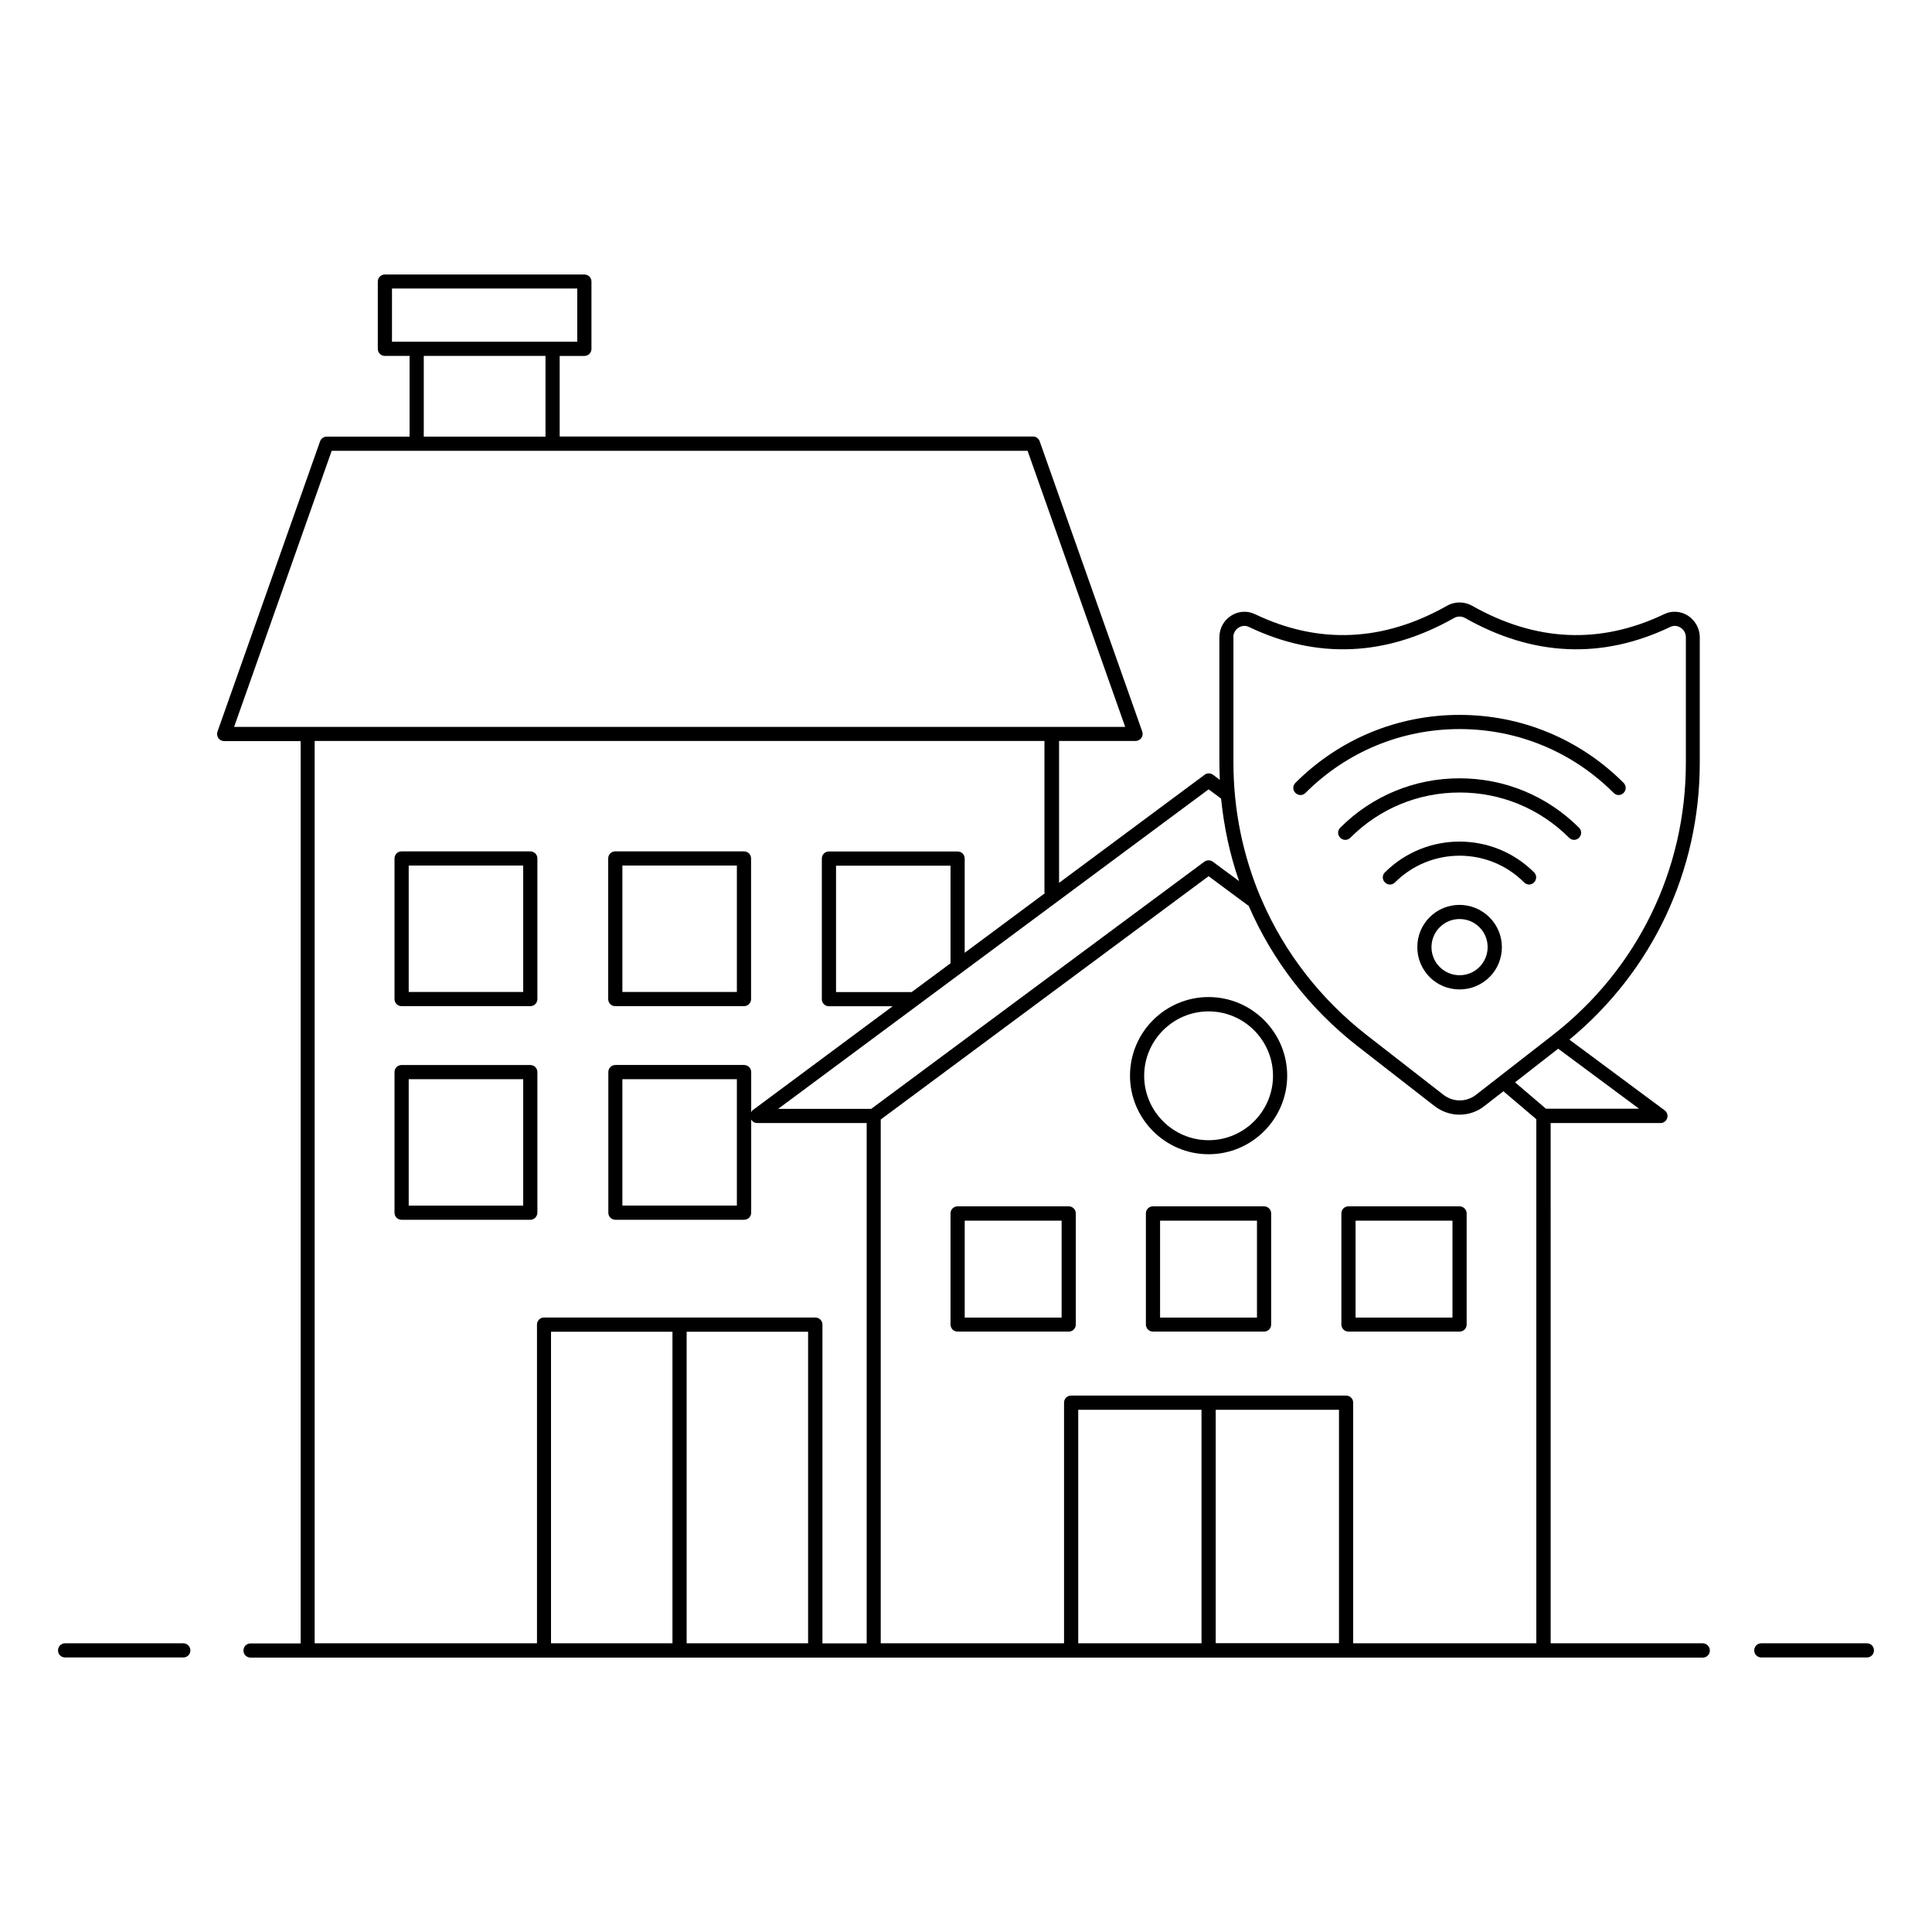 <?xml version="1.0" encoding="UTF-8"?>
<!-- Uploaded to: ICON Repo, www.svgrepo.com, Generator: ICON Repo Mixer Tools -->
<svg fill="#000000" width="800px" height="800px" version="1.1" viewBox="144 144 512 512" xmlns="http://www.w3.org/2000/svg">
 <g>
  <path d="m595.21 579.49h-40.266l-0.004-137.87h29.102c0.828 0 1.543-0.527 1.766-1.277 0.262-0.754 0-1.617-0.676-2.106l-25.227-18.723c21.996-18.16 34.551-44.703 34.551-73.352v-33.273c0-2.332-1.203-4.473-3.16-5.754-1.918-1.203-4.285-1.355-6.277-0.375-16.918 8.082-34.027 7.332-50.945-2.258-2.031-1.129-4.551-1.129-6.543 0-16.918 9.586-34.062 10.34-50.945 2.258-2.031-0.977-4.363-0.828-6.277 0.375-1.992 1.242-3.16 3.383-3.16 5.754v33.273c0 1.504 0.074 3.008 0.113 4.512l-1.805-1.355c-0.676-0.488-1.578-0.488-2.219 0l-38.574 28.648v-37.598h20.266c0.602 0 1.164-0.301 1.543-0.789 0.34-0.488 0.453-1.129 0.227-1.73l-27.184-76.926c-0.262-0.754-0.977-1.242-1.766-1.242h-125.43v-21.355h6.543c1.055 0 1.879-0.828 1.879-1.879v-17.82c0-1.055-0.828-1.879-1.879-1.879l-52.863-0.004c-1.055 0-1.879 0.828-1.879 1.879v17.82c0 1.055 0.828 1.879 1.879 1.879h6.543v21.395h-21.957c-0.789 0-1.504 0.488-1.766 1.242l-27.184 76.926c-0.188 0.562-0.113 1.203 0.227 1.73 0.34 0.488 0.941 0.789 1.543 0.789h20.266v239.12h-13.273c-1.055 0-1.879 0.828-1.879 1.879 0 1.055 0.828 1.879 1.879 1.879h165.09 0.074 177.54 0.074 42.07c1.055 0 1.879-0.828 1.879-1.879 0.004-1.051-0.863-1.918-1.914-1.918zm-96.363-61.883v61.848h-32.672v-61.848zm-36.434 61.883h-32.672v-61.883h32.672zm40.191 0v-63.766c0-1.055-0.828-1.879-1.879-1.879h-72.863c-1.055 0-1.879 0.828-1.879 1.879v63.766h-48.578v-138.81l86.887-64.48 10.641 7.894c6.242 14.398 16.055 27.184 28.875 37.184l20.34 15.828c1.957 1.504 4.285 2.293 6.617 2.293s4.699-0.754 6.617-2.293l5.039-3.91 8.723 7.406v138.89zm51.133-141.63-8.234-7.031 11.43-8.91 21.43 15.902h-24.625zm-82.902-124.98c0-1.055 0.527-1.992 1.43-2.559 0.488-0.301 0.977-0.453 1.504-0.453 0.375 0 0.789 0.074 1.164 0.262 18.086 8.648 36.395 7.859 54.441-2.367 0.863-0.488 1.957-0.488 2.859 0 18.047 10.227 36.355 11.016 54.441 2.367 0.863-0.414 1.844-0.34 2.668 0.188 0.902 0.562 1.43 1.504 1.43 2.559v33.273c0 28.426-12.859 54.703-35.266 72.148l-20.34 15.828c-2.559 1.992-6.09 1.992-8.648 0l-20.34-15.828c-12.332-9.625-21.77-21.918-27.785-35.754-0.039-0.227-0.152-0.453-0.301-0.676-4.699-11.129-7.219-23.199-7.219-35.719v-33.27zm-6.543 40.305 3.309 2.445c0.754 7.519 2.332 14.891 4.773 21.883l-6.957-5.152c-0.676-0.488-1.578-0.488-2.258 0l-88.273 65.496h-24.664zm-68.391 46.098-10.301 7.633h-20.039v-33.5h30.34zm-148.02-178.82h49.102v14.102h-49.105zm8.422 17.859h32.258v21.395h-32.258zm-24.402 25.152h184.42l25.867 73.164h-236.15zm-4.512 76.887h193.4v40.082c0 0.113 0.039 0.188 0.074 0.301l-21.207 15.754v-24.965c0-1.055-0.828-1.879-1.879-1.879h-34.102c-1.055 0-1.879 0.828-1.879 1.879v37.258c0 1.055 0.828 1.879 1.879 1.879h16.883l-37.109 27.559c-0.188 0.152-0.262 0.34-0.375 0.527v-10.641c0-1.055-0.828-1.879-1.879-1.879h-34.102c-1.055 0-1.879 0.828-1.879 1.879v37.258c0 1.055 0.828 1.879 1.879 1.879h34.102c1.055 0 1.879-0.828 1.879-1.879v-24.664c0.34 0.527 0.863 0.902 1.504 0.902h29.102v137.91h-11.73v-84.48c0-1.055-0.828-1.879-1.879-1.879l-71.887-0.004c-1.055 0-1.879 0.828-1.879 1.879v84.445h-58.918zm111.89 89.633v33.5h-30.34v-33.5zm18.875 66.926v82.566h-32.184v-82.566zm-35.945 82.562h-32.184v-82.562h32.184z"/>
  <path d="m192.57 579.49h-31.316c-1.055 0-1.879 0.828-1.879 1.879 0 1.055 0.828 1.879 1.879 1.879h31.32c1.055 0 1.879-0.828 1.879-1.879 0-1.051-0.867-1.879-1.883-1.879z"/>
  <path d="m638.74 579.49h-27.973c-1.055 0-1.879 0.828-1.879 1.879 0 1.055 0.828 1.879 1.879 1.879h27.973c1.055 0 1.879-0.828 1.879-1.879 0.004-1.051-0.824-1.879-1.879-1.879z"/>
  <path d="m250.43 410.64h34.102c1.055 0 1.879-0.828 1.879-1.879v-37.258c0-1.055-0.828-1.879-1.879-1.879h-34.102c-1.055 0-1.879 0.828-1.879 1.879v37.258c0 1.055 0.828 1.879 1.879 1.879zm1.883-37.258h30.34v33.5h-30.34z"/>
  <path d="m307.06 410.64h34.102c1.055 0 1.879-0.828 1.879-1.879v-37.258c0-1.055-0.828-1.879-1.879-1.879h-34.102c-1.055 0-1.879 0.828-1.879 1.879v37.258c-0.004 1.055 0.824 1.879 1.879 1.879zm1.879-37.258h30.34v33.5h-30.34z"/>
  <path d="m286.41 465.38v-37.258c0-1.055-0.828-1.879-1.879-1.879h-34.102c-1.055 0-1.879 0.828-1.879 1.879v37.258c0 1.055 0.828 1.879 1.879 1.879h34.102c1.016 0 1.879-0.867 1.879-1.879zm-3.758-1.883h-30.34v-33.5h30.34z"/>
  <path d="m464.29 408.23c-11.504 0-20.828 9.363-20.828 20.828 0 11.469 9.363 20.828 20.828 20.828 11.469 0 20.828-9.363 20.828-20.828 0.004-11.465-9.359-20.828-20.828-20.828zm0 37.938c-9.398 0-17.07-7.672-17.07-17.07 0-9.398 7.672-17.07 17.07-17.07 9.398 0 17.07 7.672 17.07 17.07 0 9.402-7.668 17.07-17.07 17.07z"/>
  <path d="m427.22 463.69h-29.438c-1.055 0-1.879 0.828-1.879 1.879v29.438c0 1.055 0.828 1.879 1.879 1.879h29.438c1.055 0 1.879-0.828 1.879-1.879v-29.438c0-1.012-0.824-1.879-1.879-1.879zm-1.879 29.477h-25.68v-25.68h25.68z"/>
  <path d="m478.99 463.69h-29.438c-1.055 0-1.879 0.828-1.879 1.879v29.438c0 1.055 0.828 1.879 1.879 1.879h29.438c1.055 0 1.879-0.828 1.879-1.879v-29.438c0-1.012-0.828-1.879-1.879-1.879zm-1.879 29.477h-25.68v-25.68h25.68z"/>
  <path d="m530.8 463.69h-29.438c-1.055 0-1.879 0.828-1.879 1.879v29.438c0 1.055 0.828 1.879 1.879 1.879h29.438c1.055 0 1.879-0.828 1.879-1.879v-29.438c0-1.012-0.863-1.879-1.879-1.879zm-1.879 29.477h-25.68v-25.68h25.68z"/>
  <path d="m511.02 375.18c-0.754 0.754-0.754 1.918 0 2.668 0.754 0.754 1.918 0.754 2.668 0 9.438-9.438 24.816-9.438 34.215 0 0.375 0.375 0.863 0.562 1.316 0.562s0.977-0.188 1.316-0.562c0.754-0.754 0.754-1.918 0-2.668-10.863-10.867-28.609-10.867-39.516 0z"/>
  <path d="m530.8 350.26c-11.957 0-23.199 4.664-31.621 13.086-0.754 0.754-0.754 1.918 0 2.668 0.754 0.754 1.918 0.754 2.668 0 7.746-7.746 18.008-11.992 28.988-11.992 10.941 0 21.242 4.25 28.988 11.992 0.375 0.375 0.863 0.562 1.316 0.562s0.977-0.188 1.316-0.562c0.754-0.754 0.754-1.918 0-2.668-8.496-8.461-19.738-13.086-31.656-13.086z"/>
  <path d="m489.97 354.13c10.902-10.902 25.418-16.918 40.832-16.918 15.414 0 29.93 6.016 40.832 16.918 0.375 0.375 0.863 0.562 1.316 0.562s0.977-0.188 1.316-0.562c0.754-0.754 0.754-1.918 0-2.668-11.617-11.617-27.07-18.008-43.465-18.008-16.43 0-31.883 6.391-43.5 18.008-0.754 0.754-0.754 1.918 0 2.668 0.75 0.754 1.918 0.754 2.668 0z"/>
  <path d="m522.87 387.07c-2.106 2.106-3.269 4.926-3.269 7.934s1.164 5.789 3.269 7.934c2.106 2.106 4.926 3.269 7.934 3.269 3.008 0 5.789-1.164 7.934-3.269 4.363-4.363 4.363-11.469 0-15.828-4.398-4.402-11.504-4.402-15.867-0.039zm13.199 13.195c-1.391 1.391-3.269 2.18-5.266 2.18-1.992 0-3.871-0.789-5.266-2.18-1.391-1.391-2.18-3.269-2.18-5.266 0-1.992 0.789-3.871 2.18-5.266 1.465-1.465 3.348-2.18 5.266-2.18s3.797 0.715 5.266 2.18c2.894 2.898 2.894 7.598 0 10.531z"/>
 </g>
</svg>